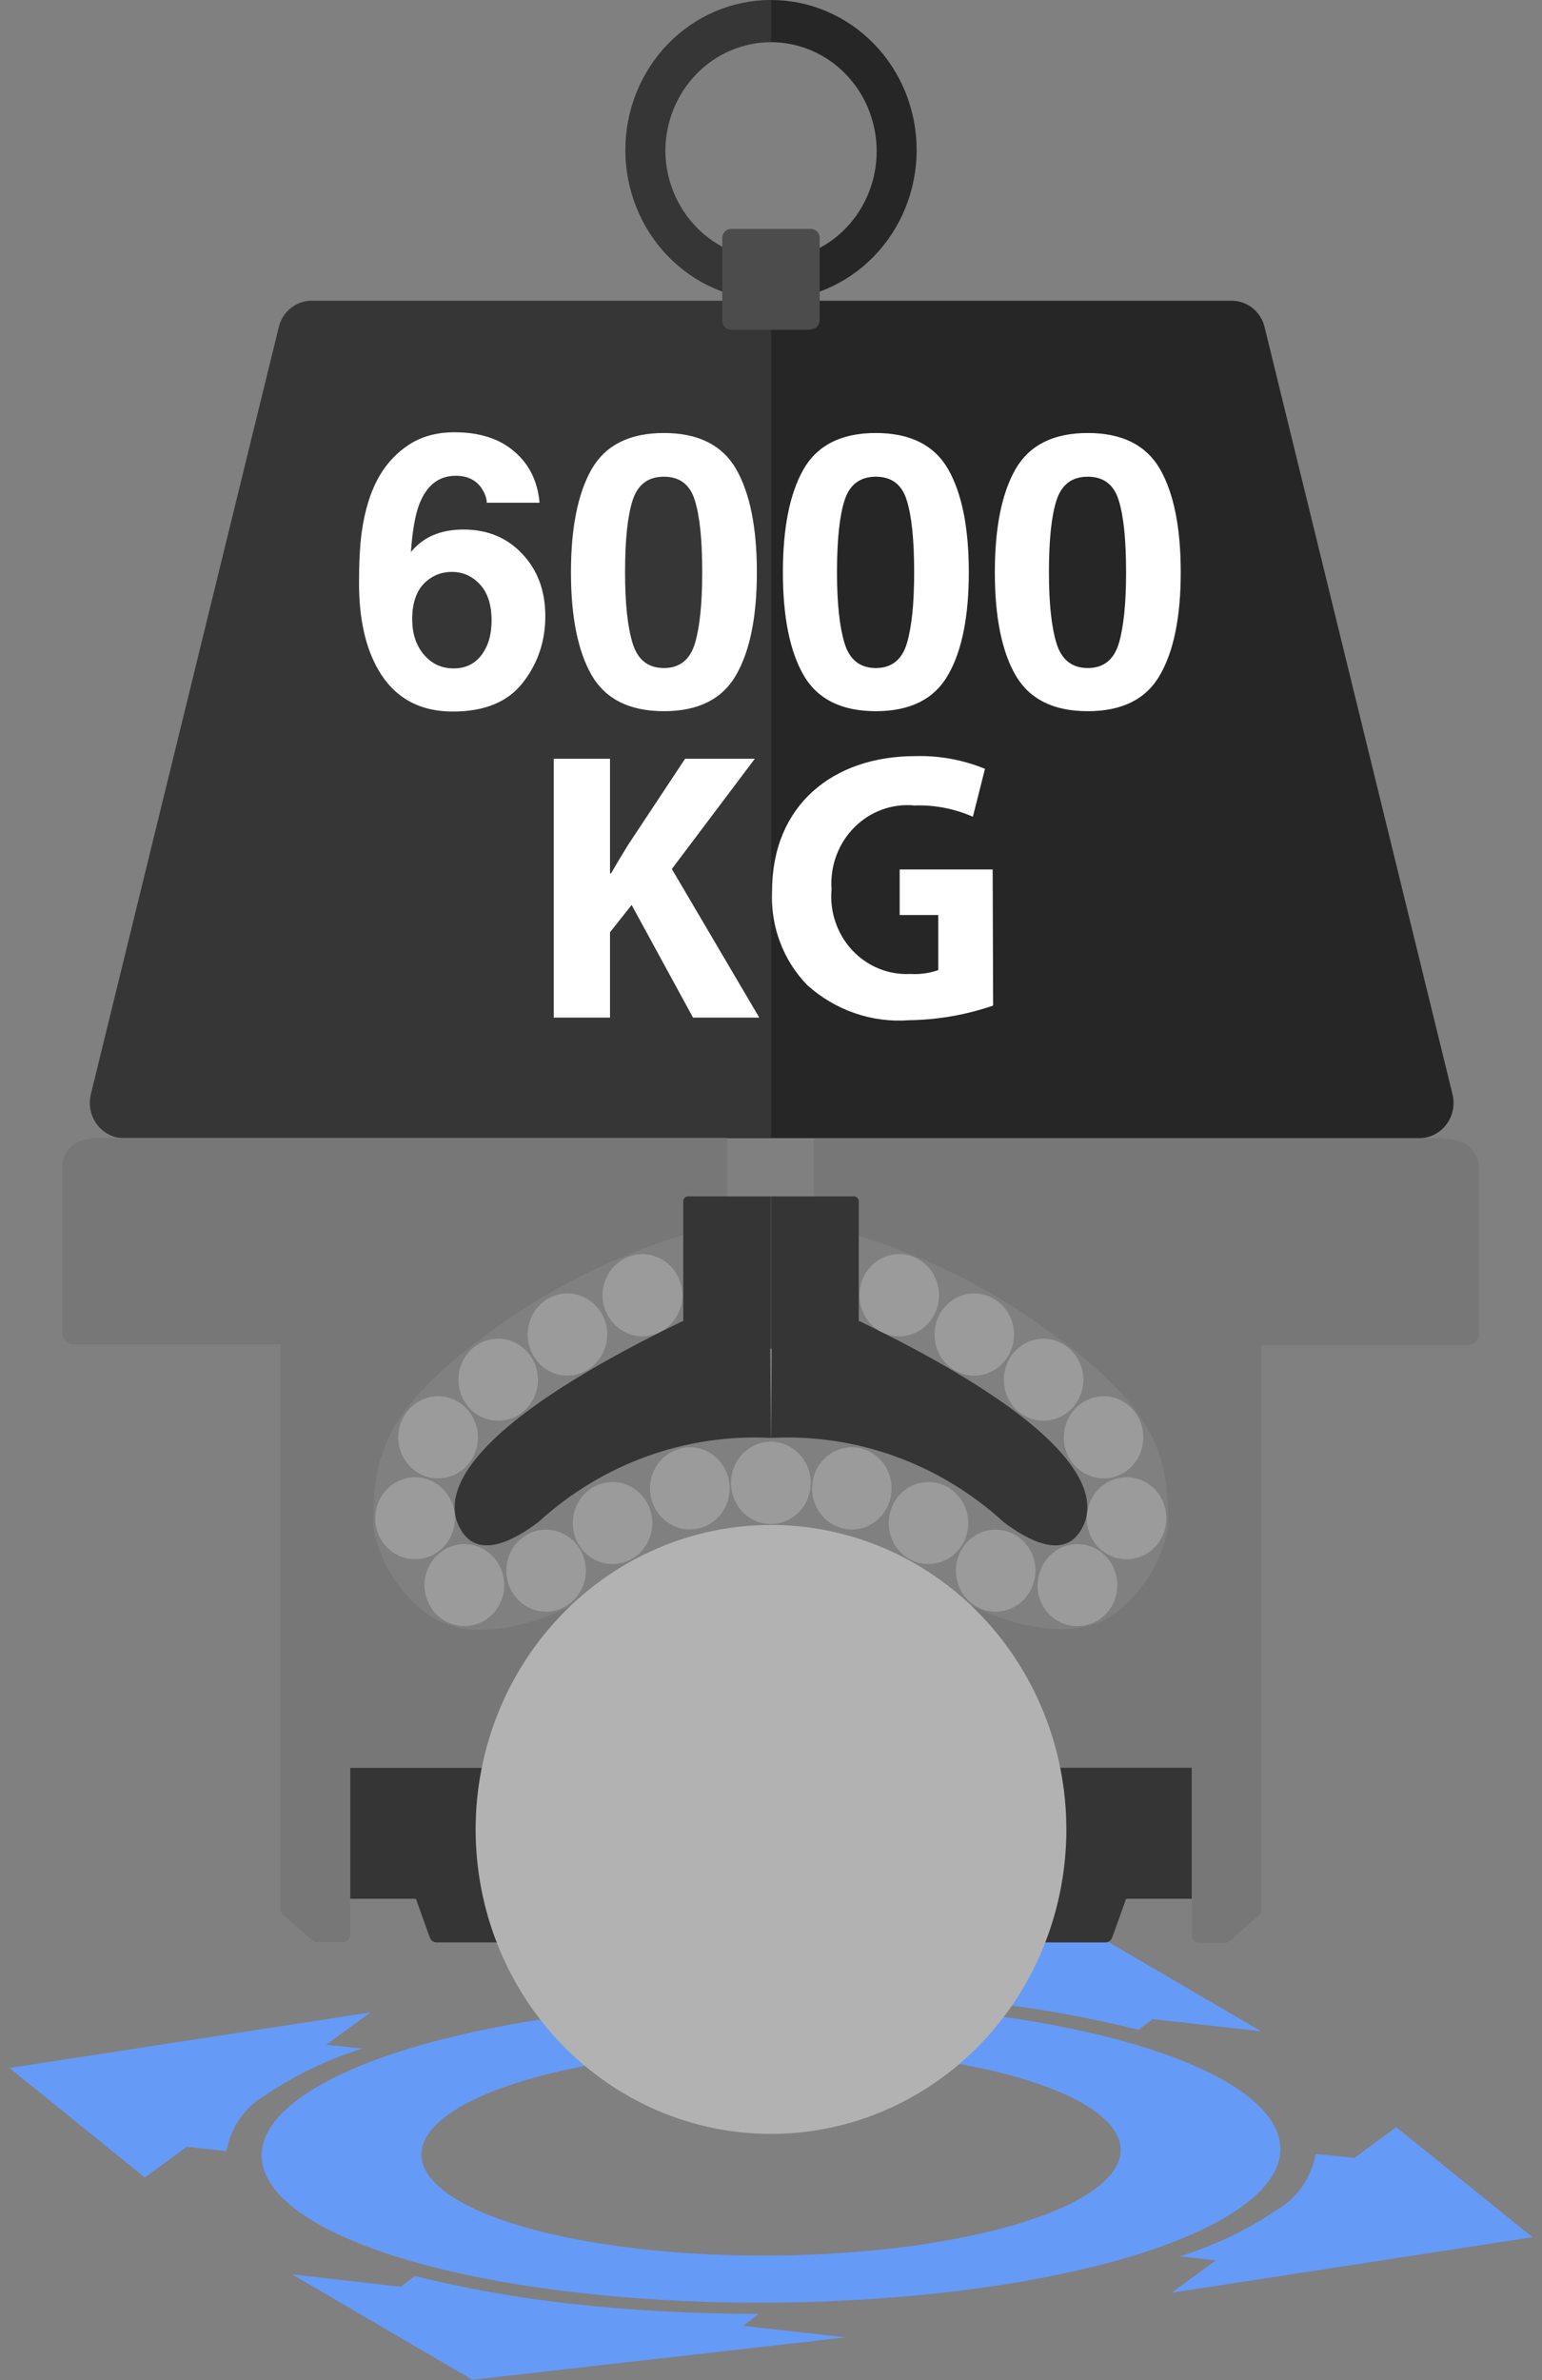 <svg width="81" height="125" viewBox="0 0 81 125" fill="none" xmlns="http://www.w3.org/2000/svg">
<rect x="0" y="0" width="81" height="125" fill="#808080" stroke="none"/>
<path d="M41.727 104.622C45.056 104.604 48.384 104.784 51.692 105.163C54.424 105.455 57.133 105.939 59.801 106.611L60.546 106.044L66.249 106.686L56.772 101.148L37.16 103.376L42.546 103.993L41.727 104.622Z" fill="#669AF7"/>
<path d="M39.859 121.526C36.531 121.532 33.204 121.351 29.894 120.985C27.165 120.679 24.456 120.196 21.786 119.537L21.053 120.104L15.338 119.449L24.814 124.987L44.427 122.76L39.041 122.155L39.859 121.526Z" fill="#669AF7"/>
<path d="M11.894 112.98C12.004 112.358 12.248 111.77 12.607 111.259C12.966 110.747 13.432 110.324 13.97 110.022C15.537 108.966 17.244 108.148 19.038 107.593L17.133 107.391L19.465 105.692L0.5 108.612L7.607 114.364L9.805 112.753L11.894 112.98Z" fill="#669AF7"/>
<path d="M69.106 113.13C68.996 113.752 68.752 114.34 68.393 114.851C68.034 115.363 67.568 115.786 67.031 116.088C65.465 117.145 63.757 117.959 61.962 118.505L63.868 118.719L61.535 120.418L80.5 117.498L73.344 111.721L71.146 113.332L69.106 113.13Z" fill="#669AF7"/>
<path d="M33.423 118.09C24.069 116.995 19.648 113.848 23.556 111.054C27.464 108.26 38.211 106.888 47.577 107.983C56.944 109.078 61.352 112.225 57.444 115.019C53.536 117.813 42.79 119.185 33.423 118.09ZM50.813 105.679C37.172 104.081 21.505 106.082 15.814 110.148C10.123 114.213 16.559 118.807 30.187 120.393C43.816 121.979 59.496 119.991 65.186 115.925C70.877 111.86 64.442 107.265 50.813 105.679Z" fill="#669AF7"/>
<path d="M40.506 1.00543e-05C39.502 -0.002 38.506 0.201 37.577 0.596C36.648 0.991 35.804 1.572 35.093 2.303C34.382 3.035 33.818 3.904 33.433 4.861C33.048 5.818 32.85 6.844 32.85 7.879C32.85 9.972 33.656 11.98 35.092 13.46C36.528 14.94 38.476 15.771 40.506 15.771C42.535 15.768 44.48 14.935 45.913 13.455C47.346 11.976 48.151 9.97 48.151 7.879C48.151 5.79 47.346 3.785 45.912 2.308C44.478 0.83 42.534 1.00543e-05 40.506 1.00543e-05ZM40.506 13.606C39.033 13.606 37.619 13.003 36.577 11.929C35.535 10.855 34.95 9.398 34.95 7.879C34.966 6.371 35.559 4.931 36.599 3.87C37.639 2.81 39.043 2.215 40.506 2.215C41.978 2.219 43.388 2.823 44.428 3.897C45.467 4.971 46.051 6.426 46.051 7.942C46.051 9.459 45.467 10.914 44.428 11.988C43.388 13.061 41.978 13.666 40.506 13.669" fill="#262626"/>
<path d="M74.564 59.775H6.508C6.235 59.774 5.966 59.709 5.721 59.585C5.477 59.461 5.263 59.281 5.096 59.059C4.929 58.837 4.813 58.579 4.757 58.303C4.701 58.029 4.707 57.744 4.773 57.471L14.641 17.194C14.734 16.793 14.957 16.437 15.271 16.184C15.586 15.93 15.975 15.793 16.375 15.796H64.697C65.097 15.793 65.486 15.93 65.8 16.184C66.115 16.437 66.338 16.793 66.431 17.194L76.298 57.471C76.365 57.744 76.371 58.029 76.315 58.303C76.259 58.579 76.143 58.837 75.976 59.059C75.809 59.281 75.595 59.461 75.35 59.585C75.106 59.709 74.837 59.774 74.564 59.775Z" fill="#262626"/>
<g opacity="0.2">
<path d="M40.506 13.606C39.033 13.606 37.619 13.003 36.577 11.929C35.535 10.855 34.95 9.398 34.95 7.879C34.966 6.371 35.559 4.931 36.599 3.87C37.639 2.81 39.043 2.215 40.506 2.215V1.00543e-05C39.502 -0.002 38.506 0.201 37.577 0.596C36.648 0.991 35.804 1.572 35.093 2.303C34.382 3.035 33.818 3.904 33.433 4.861C33.048 5.818 32.85 6.844 32.85 7.879C32.85 9.972 33.656 11.98 35.092 13.46C36.528 14.94 38.476 15.771 40.506 15.771V13.606Z" fill="#777777"/>
</g>
<g opacity="0.2">
<path d="M40.507 15.771H16.34C15.941 15.773 15.554 15.911 15.24 16.164C14.926 16.417 14.703 16.77 14.605 17.169L4.738 57.447C4.671 57.719 4.666 58.004 4.722 58.279C4.777 58.554 4.893 58.812 5.06 59.034C5.228 59.256 5.442 59.436 5.686 59.56C5.931 59.684 6.2 59.749 6.472 59.75H40.507V15.771Z" fill="#777777"/>
</g>
<path d="M42.594 17.32H38.406C38.282 17.32 38.164 17.269 38.077 17.18C37.99 17.09 37.941 16.968 37.941 16.841V12.499C37.941 12.372 37.99 12.25 38.077 12.161C38.164 12.071 38.282 12.021 38.406 12.021H42.594C42.717 12.021 42.835 12.071 42.922 12.161C43.009 12.25 43.058 12.372 43.058 12.499V16.816C43.058 16.879 43.046 16.941 43.023 16.999C42.999 17.057 42.965 17.11 42.922 17.154C42.879 17.199 42.828 17.234 42.772 17.258C42.715 17.282 42.655 17.294 42.594 17.294" fill="#4C4C4C"/>
<path d="M24.348 27.811C25.604 27.811 26.633 28.237 27.434 29.09C28.241 29.943 28.645 31.033 28.645 32.361C28.645 33.683 28.251 34.848 27.463 35.857C26.675 36.867 25.451 37.371 23.791 37.371C22.007 37.371 20.692 36.626 19.846 35.135C19.188 33.969 18.859 32.465 18.859 30.623C18.859 29.542 18.905 28.663 18.996 27.986C19.159 26.782 19.475 25.779 19.943 24.979C20.347 24.295 20.874 23.745 21.525 23.328C22.183 22.912 22.967 22.703 23.879 22.703C25.194 22.703 26.242 23.042 27.023 23.719C27.805 24.389 28.244 25.285 28.342 26.404H25.568C25.568 26.176 25.48 25.926 25.305 25.652C25.005 25.21 24.553 24.988 23.947 24.988C23.042 24.988 22.398 25.496 22.014 26.512C21.805 27.072 21.662 27.898 21.584 28.992C21.929 28.582 22.329 28.283 22.785 28.094C23.241 27.905 23.762 27.811 24.348 27.811ZM22.473 30.467C21.926 30.89 21.652 31.574 21.652 32.518C21.652 33.279 21.857 33.901 22.268 34.383C22.678 34.865 23.199 35.105 23.83 35.105C24.449 35.105 24.934 34.874 25.285 34.412C25.643 33.943 25.822 33.338 25.822 32.596C25.822 31.769 25.62 31.137 25.217 30.701C24.813 30.259 24.318 30.037 23.732 30.037C23.257 30.037 22.837 30.18 22.473 30.467ZM34.875 37.352C33.072 37.352 31.805 36.72 31.076 35.457C30.354 34.194 29.992 32.394 29.992 30.057C29.992 27.719 30.354 25.916 31.076 24.646C31.805 23.377 33.072 22.742 34.875 22.742C36.678 22.742 37.945 23.377 38.674 24.646C39.397 25.916 39.758 27.719 39.758 30.057C39.758 32.394 39.393 34.194 38.664 35.457C37.941 36.72 36.678 37.352 34.875 37.352ZM36.506 33.787C36.76 32.928 36.887 31.684 36.887 30.057C36.887 28.351 36.757 27.088 36.496 26.268C36.242 25.447 35.702 25.037 34.875 25.037C34.048 25.037 33.501 25.447 33.234 26.268C32.967 27.088 32.834 28.351 32.834 30.057C32.834 31.684 32.967 32.931 33.234 33.797C33.501 34.656 34.048 35.086 34.875 35.086C35.702 35.086 36.245 34.653 36.506 33.787ZM46.008 37.352C44.204 37.352 42.938 36.72 42.209 35.457C41.486 34.194 41.125 32.394 41.125 30.057C41.125 27.719 41.486 25.916 42.209 24.646C42.938 23.377 44.204 22.742 46.008 22.742C47.811 22.742 49.078 23.377 49.807 24.646C50.529 25.916 50.891 27.719 50.891 30.057C50.891 32.394 50.526 34.194 49.797 35.457C49.074 36.72 47.811 37.352 46.008 37.352ZM47.639 33.787C47.893 32.928 48.02 31.684 48.02 30.057C48.02 28.351 47.889 27.088 47.629 26.268C47.375 25.447 46.835 25.037 46.008 25.037C45.181 25.037 44.634 25.447 44.367 26.268C44.1 27.088 43.967 28.351 43.967 30.057C43.967 31.684 44.1 32.931 44.367 33.797C44.634 34.656 45.181 35.086 46.008 35.086C46.835 35.086 47.378 34.653 47.639 33.787ZM57.141 37.352C55.337 37.352 54.071 36.72 53.342 35.457C52.619 34.194 52.258 32.394 52.258 30.057C52.258 27.719 52.619 25.916 53.342 24.646C54.071 23.377 55.337 22.742 57.141 22.742C58.944 22.742 60.21 23.377 60.94 24.646C61.662 25.916 62.023 27.719 62.023 30.057C62.023 32.394 61.659 34.194 60.93 35.457C60.207 36.72 58.944 37.352 57.141 37.352ZM58.772 33.787C59.025 32.928 59.152 31.684 59.152 30.057C59.152 28.351 59.022 27.088 58.762 26.268C58.508 25.447 57.967 25.037 57.141 25.037C56.314 25.037 55.767 25.447 55.5 26.268C55.233 27.088 55.1 28.351 55.1 30.057C55.1 31.684 55.233 32.931 55.5 33.797C55.767 34.656 56.314 35.086 57.141 35.086C57.967 35.086 58.511 34.653 58.772 33.787Z" fill="white"/>
<path d="M29.088 39.85H32.043V45.867H32.104C32.397 45.338 32.703 44.86 32.996 44.369L35.988 39.85H39.651L35.291 45.64L39.883 53.444H36.403L33.179 47.528L32.043 48.963V53.444H29.088V39.85Z" fill="white"/>
<path d="M52.168 52.814C50.749 53.301 49.267 53.56 47.772 53.582C46.804 53.657 45.833 53.533 44.912 53.217C43.992 52.902 43.142 52.401 42.411 51.745C41.783 51.102 41.294 50.331 40.974 49.481C40.654 48.631 40.511 47.721 40.554 46.81C40.554 42.292 43.754 39.712 48.077 39.712C49.329 39.676 50.576 39.903 51.74 40.379L51.105 42.896C50.138 42.471 49.092 42.269 48.04 42.304C47.463 42.248 46.88 42.322 46.333 42.521C45.785 42.721 45.287 43.041 44.872 43.459C44.457 43.877 44.136 44.383 43.93 44.943C43.724 45.502 43.639 46.101 43.681 46.697C43.627 47.28 43.696 47.868 43.883 48.42C44.069 48.973 44.369 49.478 44.762 49.901C45.155 50.323 45.631 50.654 46.159 50.87C46.687 51.086 47.253 51.183 47.82 51.153C48.317 51.184 48.815 51.115 49.286 50.952V48.057H47.259V45.665H52.144L52.168 52.814Z" fill="white"/>
<path d="M54.477 102.017H58.067C58.144 102.019 58.22 101.995 58.283 101.95C58.347 101.905 58.395 101.84 58.421 101.765L59.154 99.726H62.61V92.841H55.417L54.477 102.017Z" fill="#353535"/>
<path d="M26.524 102.017H22.933C22.857 102.017 22.782 101.993 22.718 101.948C22.655 101.903 22.607 101.839 22.579 101.765L21.847 99.726H18.391V92.841H25.596L26.524 102.017Z" fill="#353535"/>
<path d="M75.873 59.775C73.98 59.775 42.754 59.775 42.754 59.775V64.294C47.111 65.273 51.237 67.135 54.892 69.769C61.084 74.174 61.389 76.729 61.353 80.291C60.978 82.151 59.919 83.789 58.397 84.861C55.503 86.736 50.887 84.269 50.887 84.269L55.418 92.828H62.61V101.639C62.609 101.691 62.617 101.743 62.636 101.792C62.654 101.841 62.681 101.885 62.717 101.923C62.752 101.96 62.794 101.99 62.841 102.011C62.888 102.031 62.938 102.042 62.989 102.042H64.344C64.439 102.041 64.53 102.005 64.601 101.941L66.127 100.594C66.169 100.556 66.203 100.51 66.226 100.458C66.249 100.406 66.261 100.349 66.262 100.292V70.65H77.118C77.269 70.647 77.413 70.583 77.52 70.473C77.627 70.363 77.689 70.214 77.692 70.058V61.248C77.692 61.248 77.692 59.838 75.836 59.813" fill="#777777"/>
<path d="M5.14 59.775C3.259 59.775 3.271 61.21 3.271 61.21V70.02C3.275 70.176 3.336 70.325 3.443 70.435C3.55 70.546 3.694 70.609 3.845 70.612H14.726V100.254C14.726 100.311 14.739 100.368 14.762 100.42C14.785 100.472 14.819 100.519 14.861 100.556L16.399 101.903C16.431 101.936 16.47 101.961 16.512 101.979C16.553 101.996 16.598 102.004 16.643 102.004H17.999C18.096 102.007 18.19 101.973 18.262 101.907C18.335 101.842 18.381 101.75 18.39 101.651V92.841H25.595L30.125 84.281C30.125 84.281 25.497 86.799 22.603 84.873C21.053 83.801 19.978 82.14 19.611 80.254C19.611 76.692 19.867 74.136 26.059 69.731C29.714 67.097 33.84 65.236 38.197 64.256V59.762C38.197 59.762 6.972 59.762 5.091 59.762" fill="#777777"/>
<path d="M40.506 62.834H44.853C44.921 62.834 44.986 62.861 45.035 62.911C45.083 62.961 45.11 63.028 45.11 63.098V70.839H40.506V62.834Z" fill="#353535"/>
<path d="M40.506 75.521C44.981 75.287 49.366 76.874 52.718 79.939C53.939 80.858 55.954 82.028 56.87 80.203C57.59 78.806 57.554 75.395 45.159 69.391H40.555L40.506 75.521Z" fill="#353535"/>
<path d="M40.495 62.834H36.147C36.079 62.834 36.014 62.861 35.966 62.911C35.918 62.961 35.891 63.028 35.891 63.098V70.839H40.495V62.834Z" fill="#353535"/>
<path d="M40.494 75.521C36.019 75.287 31.634 76.874 28.282 79.939C27.061 80.858 25.046 82.028 24.13 80.203C23.41 78.806 23.446 75.395 35.841 69.391H40.445L40.494 75.521Z" fill="#353535"/>
<path d="M31.897 70.096C31.894 70.666 31.673 71.212 31.282 71.614C30.891 72.017 30.362 72.245 29.809 72.248C29.535 72.248 29.263 72.193 29.01 72.085C28.756 71.976 28.526 71.818 28.332 71.618C28.139 71.418 27.985 71.181 27.88 70.92C27.775 70.659 27.721 70.379 27.721 70.096C27.719 69.812 27.772 69.531 27.876 69.269C27.98 69.006 28.134 68.767 28.328 68.566C28.522 68.365 28.753 68.205 29.007 68.096C29.261 67.987 29.534 67.931 29.809 67.931C30.364 67.934 30.895 68.164 31.286 68.57C31.678 68.975 31.897 69.524 31.897 70.096Z" fill="#9B9B9B"/>
<path d="M25.107 75.496C25.103 76.068 24.881 76.615 24.487 77.019C24.093 77.422 23.561 77.648 23.006 77.648C22.453 77.645 21.924 77.417 21.533 77.014C21.142 76.611 20.921 76.066 20.918 75.496C20.918 74.924 21.138 74.375 21.529 73.97C21.92 73.564 22.451 73.334 23.006 73.331C23.563 73.331 24.098 73.559 24.491 73.965C24.885 74.371 25.107 74.922 25.107 75.496Z" fill="#9B9B9B"/>
<path d="M23.898 79.738C23.898 80.022 23.843 80.302 23.738 80.564C23.632 80.826 23.477 81.064 23.282 81.264C23.087 81.464 22.855 81.623 22.6 81.73C22.345 81.837 22.072 81.892 21.797 81.89C21.243 81.89 20.712 81.663 20.321 81.26C19.929 80.856 19.709 80.309 19.709 79.738C19.712 79.168 19.933 78.622 20.324 78.219C20.715 77.817 21.244 77.589 21.797 77.585C22.352 77.585 22.885 77.812 23.278 78.215C23.672 78.618 23.894 79.166 23.898 79.738Z" fill="#9B9B9B"/>
<path d="M26.488 83.249C26.488 83.533 26.433 83.814 26.327 84.076C26.222 84.338 26.067 84.576 25.872 84.776C25.676 84.976 25.445 85.134 25.19 85.242C24.935 85.349 24.662 85.403 24.387 85.402C24.113 85.402 23.841 85.346 23.588 85.238C23.335 85.13 23.104 84.971 22.91 84.772C22.717 84.572 22.563 84.334 22.458 84.073C22.353 83.812 22.299 83.532 22.299 83.249C22.302 82.68 22.523 82.134 22.914 81.731C23.305 81.328 23.834 81.1 24.387 81.097C24.942 81.097 25.474 81.323 25.868 81.727C26.262 82.13 26.484 82.677 26.488 83.249Z" fill="#9B9B9B"/>
<path d="M30.774 82.494C30.771 83.064 30.55 83.609 30.159 84.013C29.768 84.415 29.239 84.643 28.686 84.647C28.132 84.647 27.601 84.42 27.209 84.016C26.818 83.612 26.598 83.065 26.598 82.494C26.596 82.211 26.649 81.93 26.753 81.668C26.858 81.407 27.012 81.169 27.206 80.969C27.4 80.768 27.631 80.61 27.885 80.502C28.139 80.395 28.411 80.34 28.686 80.342C28.96 80.342 29.232 80.397 29.485 80.506C29.738 80.614 29.969 80.772 30.163 80.972C30.357 81.172 30.51 81.409 30.615 81.671C30.72 81.932 30.774 82.212 30.774 82.494Z" fill="#9B9B9B"/>
<path d="M34.266 79.989C34.266 80.56 34.046 81.108 33.655 81.511C33.263 81.915 32.732 82.142 32.178 82.142C31.903 82.143 31.631 82.089 31.377 81.981C31.123 81.874 30.892 81.715 30.698 81.515C30.504 81.315 30.35 81.077 30.245 80.815C30.141 80.553 30.088 80.272 30.09 79.989C30.09 79.418 30.31 78.871 30.701 78.467C31.093 78.064 31.624 77.837 32.178 77.837C32.731 77.84 33.26 78.068 33.651 78.471C34.042 78.874 34.263 79.419 34.266 79.989Z" fill="#9B9B9B"/>
<path d="M38.333 78.165C38.333 78.739 38.112 79.289 37.718 79.695C37.324 80.101 36.79 80.329 36.233 80.329C35.678 80.326 35.147 80.097 34.755 79.691C34.364 79.285 34.145 78.737 34.145 78.165C34.148 77.595 34.369 77.049 34.76 76.646C35.151 76.243 35.68 76.016 36.233 76.012C36.788 76.012 37.32 76.239 37.714 76.642C38.107 77.045 38.33 77.593 38.333 78.165Z" fill="#9B9B9B"/>
<path d="M42.583 77.875C42.583 78.447 42.363 78.996 41.972 79.401C41.581 79.807 41.049 80.037 40.495 80.04C40.219 80.04 39.947 79.984 39.693 79.875C39.438 79.766 39.208 79.606 39.014 79.405C38.819 79.204 38.666 78.965 38.562 78.703C38.458 78.44 38.405 78.159 38.406 77.875C38.406 77.592 38.46 77.312 38.565 77.051C38.67 76.79 38.824 76.553 39.018 76.353C39.212 76.153 39.442 75.995 39.695 75.886C39.949 75.778 40.22 75.723 40.495 75.723C41.047 75.726 41.577 75.954 41.968 76.357C42.358 76.76 42.58 77.305 42.583 77.875Z" fill="#9B9B9B"/>
<path d="M35.841 68.045C35.835 68.612 35.612 69.155 35.222 69.555C34.831 69.955 34.304 70.181 33.753 70.184C33.198 70.184 32.665 69.958 32.272 69.555C31.878 69.152 31.656 68.604 31.652 68.032C31.652 67.458 31.874 66.907 32.268 66.501C32.661 66.095 33.196 65.867 33.753 65.867C34.308 65.871 34.839 66.1 35.23 66.506C35.621 66.911 35.841 67.46 35.841 68.032" fill="#9B9B9B"/>
<path d="M28.259 72.462C28.259 73.033 28.039 73.581 27.647 73.984C27.255 74.388 26.724 74.615 26.17 74.615C25.896 74.616 25.623 74.562 25.369 74.454C25.115 74.347 24.884 74.188 24.69 73.988C24.496 73.788 24.342 73.55 24.238 73.288C24.133 73.026 24.08 72.746 24.082 72.462C24.082 71.892 24.302 71.344 24.694 70.941C25.085 70.537 25.616 70.31 26.17 70.31C26.723 70.313 27.252 70.541 27.643 70.944C28.034 71.347 28.255 71.893 28.259 72.462Z" fill="#9B9B9B"/>
<path d="M49.092 70.096C49.092 70.667 49.312 71.214 49.703 71.618C50.095 72.022 50.626 72.248 51.18 72.248C51.733 72.245 52.262 72.017 52.653 71.614C53.044 71.212 53.265 70.666 53.268 70.096C53.268 69.524 53.049 68.975 52.657 68.57C52.266 68.164 51.735 67.934 51.18 67.931C50.905 67.931 50.632 67.987 50.378 68.096C50.124 68.205 49.893 68.365 49.699 68.566C49.505 68.767 49.352 69.006 49.247 69.269C49.143 69.531 49.09 69.812 49.092 70.096Z" fill="#9B9B9B"/>
<path d="M55.881 75.496C55.884 76.066 56.105 76.611 56.496 77.014C56.887 77.417 57.416 77.645 57.969 77.648C58.523 77.648 59.054 77.422 59.446 77.018C59.837 76.614 60.057 76.067 60.057 75.496C60.059 75.212 60.006 74.931 59.902 74.668C59.798 74.406 59.644 74.167 59.45 73.966C59.256 73.765 59.025 73.605 58.771 73.496C58.517 73.387 58.244 73.331 57.969 73.331C57.414 73.334 56.883 73.564 56.492 73.97C56.1 74.375 55.881 74.924 55.881 75.496Z" fill="#9B9B9B"/>
<path d="M57.09 79.738C57.088 80.021 57.141 80.302 57.245 80.563C57.35 80.825 57.504 81.063 57.698 81.263C57.892 81.464 58.123 81.622 58.377 81.73C58.631 81.837 58.904 81.892 59.178 81.89C59.453 81.892 59.725 81.837 59.979 81.73C60.233 81.622 60.464 81.464 60.658 81.263C60.853 81.063 61.006 80.825 61.111 80.563C61.215 80.302 61.268 80.021 61.266 79.738C61.266 79.167 61.046 78.62 60.655 78.216C60.263 77.812 59.732 77.585 59.178 77.585C58.624 77.585 58.093 77.812 57.702 78.216C57.31 78.62 57.09 79.167 57.09 79.738Z" fill="#9B9B9B"/>
<path d="M54.5 83.249C54.498 83.533 54.551 83.813 54.656 84.075C54.76 84.337 54.914 84.575 55.108 84.775C55.302 84.975 55.533 85.134 55.787 85.241C56.041 85.349 56.314 85.403 56.588 85.402C56.864 85.405 57.138 85.352 57.393 85.245C57.649 85.138 57.881 84.98 58.076 84.78C58.272 84.579 58.427 84.341 58.532 84.078C58.637 83.815 58.69 83.534 58.689 83.249C58.689 82.679 58.469 82.131 58.077 81.728C57.685 81.324 57.154 81.097 56.6 81.097C56.047 81.097 55.516 81.324 55.124 81.728C54.732 82.131 54.512 82.679 54.512 83.249" fill="#9B9B9B"/>
<path d="M50.215 82.494C50.215 83.065 50.435 83.612 50.827 84.016C51.218 84.42 51.749 84.647 52.303 84.647C52.856 84.643 53.385 84.415 53.776 84.013C54.167 83.609 54.388 83.064 54.391 82.494C54.391 82.212 54.337 81.932 54.232 81.671C54.127 81.409 53.974 81.172 53.78 80.972C53.586 80.772 53.356 80.614 53.102 80.506C52.849 80.397 52.577 80.342 52.303 80.342C52.029 80.34 51.756 80.395 51.502 80.502C51.248 80.61 51.017 80.768 50.823 80.969C50.629 81.169 50.475 81.407 50.37 81.668C50.266 81.93 50.213 82.211 50.215 82.494Z" fill="#9B9B9B"/>
<path d="M46.686 79.989C46.684 80.272 46.737 80.553 46.841 80.815C46.946 81.077 47.099 81.315 47.294 81.515C47.488 81.715 47.719 81.874 47.973 81.981C48.227 82.089 48.499 82.143 48.774 82.142C49.328 82.142 49.859 81.915 50.251 81.511C50.642 81.108 50.862 80.56 50.862 79.989C50.859 79.419 50.638 78.874 50.247 78.471C49.856 78.068 49.327 77.84 48.774 77.837C48.5 77.837 48.228 77.893 47.975 78.001C47.721 78.109 47.491 78.267 47.297 78.467C47.103 78.667 46.95 78.904 46.845 79.166C46.74 79.427 46.686 79.707 46.686 79.989Z" fill="#9B9B9B"/>
<path d="M42.656 78.165C42.656 78.737 42.876 79.285 43.267 79.691C43.658 80.097 44.19 80.326 44.745 80.329C45.02 80.329 45.292 80.273 45.546 80.165C45.801 80.055 46.031 79.896 46.225 79.695C46.419 79.493 46.573 79.255 46.677 78.992C46.782 78.73 46.834 78.448 46.833 78.165C46.833 77.594 46.613 77.046 46.221 76.643C45.829 76.239 45.298 76.012 44.745 76.012C44.192 76.016 43.662 76.243 43.271 76.646C42.88 77.049 42.66 77.595 42.656 78.165Z" fill="#9B9B9B"/>
<path d="M38.406 77.875C38.405 78.159 38.458 78.44 38.562 78.703C38.666 78.965 38.819 79.204 39.014 79.405C39.208 79.606 39.438 79.766 39.693 79.875C39.947 79.984 40.219 80.04 40.495 80.04C41.049 80.037 41.581 79.807 41.972 79.401C42.363 78.996 42.583 78.447 42.583 77.875C42.58 77.305 42.358 76.76 41.968 76.357C41.577 75.954 41.047 75.726 40.495 75.723C39.941 75.723 39.41 75.949 39.018 76.353C38.626 76.757 38.406 77.304 38.406 77.875Z" fill="#9B9B9B"/>
<path d="M45.147 68.045C45.15 68.613 45.371 69.158 45.763 69.558C46.154 69.96 46.683 70.184 47.235 70.184C47.789 70.184 48.32 69.958 48.711 69.554C49.103 69.15 49.323 68.603 49.323 68.032C49.325 67.748 49.272 67.467 49.168 67.205C49.063 66.942 48.91 66.703 48.716 66.502C48.522 66.301 48.291 66.141 48.037 66.032C47.783 65.923 47.51 65.867 47.235 65.867C46.959 65.867 46.687 65.923 46.433 66.032C46.179 66.141 45.948 66.301 45.754 66.502C45.56 66.703 45.406 66.942 45.302 67.205C45.198 67.467 45.145 67.748 45.147 68.032" fill="#9B9B9B"/>
<path d="M52.73 72.462C52.729 72.746 52.782 73.026 52.886 73.288C52.99 73.55 53.144 73.788 53.339 73.988C53.533 74.188 53.764 74.347 54.018 74.454C54.272 74.562 54.544 74.616 54.819 74.615C55.373 74.615 55.904 74.388 56.295 73.984C56.687 73.581 56.907 73.033 56.907 72.462C56.904 71.893 56.683 71.347 56.292 70.944C55.901 70.541 55.372 70.313 54.819 70.31C54.265 70.31 53.734 70.537 53.342 70.941C52.95 71.344 52.73 71.892 52.73 72.462Z" fill="#9B9B9B"/>
<path d="M56.015 96.088C56.015 98.187 55.614 100.266 54.834 102.206C54.055 104.145 52.912 105.907 51.472 107.392C50.032 108.876 48.322 110.053 46.441 110.857C44.559 111.66 42.542 112.074 40.506 112.074C38.468 112.075 36.45 111.663 34.567 110.86C32.684 110.058 30.973 108.881 29.531 107.396C28.09 105.911 26.946 104.149 26.166 102.208C25.386 100.268 24.984 98.189 24.984 96.088C24.984 91.845 26.62 87.776 29.53 84.776C32.441 81.776 36.389 80.09 40.506 80.09C44.62 80.094 48.565 81.781 51.473 84.78C54.381 87.78 56.015 91.847 56.015 96.088Z" fill="#B2B2B2"/>
</svg>
